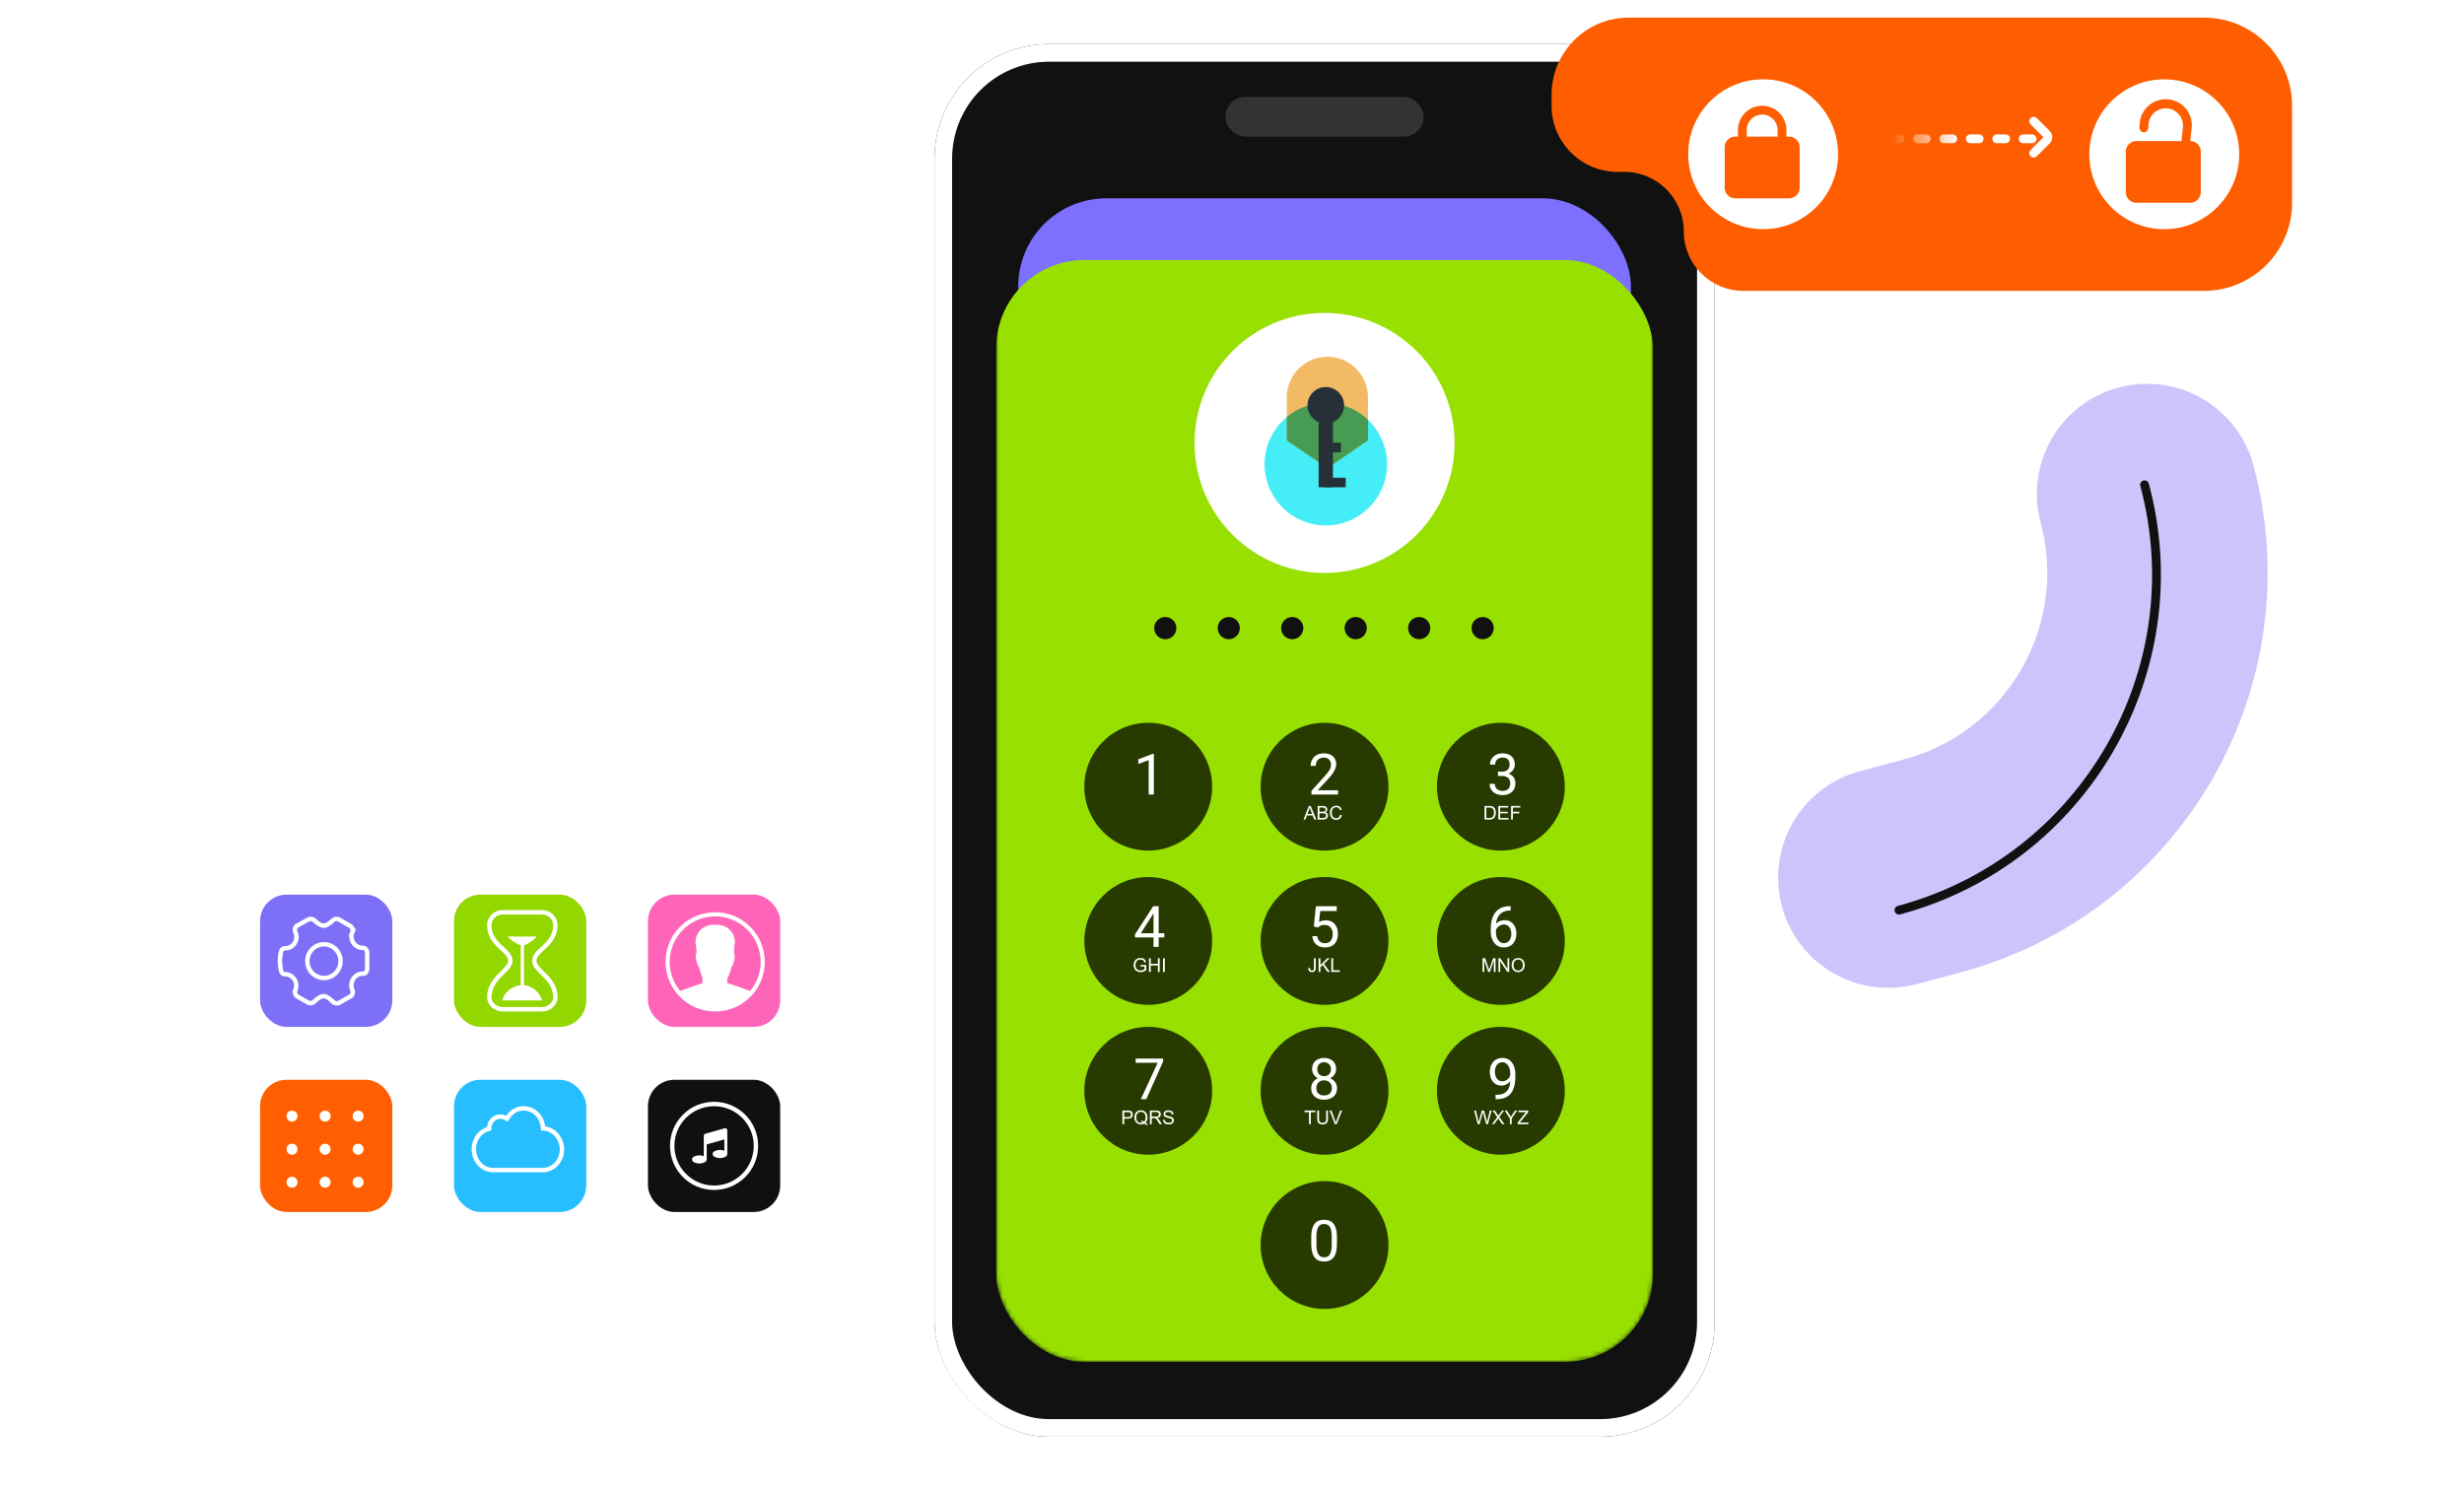 <svg width="559" height="338" fill="none" xmlns="http://www.w3.org/2000/svg"><g filter="url(#a)"><rect x="212" y="6" width="177" height="316" rx="26" fill="#111"/><rect x="214" y="8" width="173" height="312" rx="24" stroke="#fff" stroke-width="4"/></g><mask id="b" style="mask-type:alpha" maskUnits="userSpaceOnUse" x="226" y="38" width="149" height="271"><rect x="226" y="38" width="149" height="271" rx="20" fill="#98E001"/></mask><g mask="url(#b)"><rect x="231" y="45" width="139" height="245" rx="20" fill="#7E70FF"/><rect x="226" y="59" width="149" height="250" rx="20" fill="#98E001"/><circle cx="300.5" cy="100.5" r="29.5" fill="#fff"/><circle cx="300.779" cy="105.326" r="13.896" fill="#45EDF6"/><path d="M291.936 90.165a9.204 9.204 0 0 1 18.408 0v9.746l-9.204 6.316-9.204-6.316v-9.746Z" fill="#F3BA65"/><path fill-rule="evenodd" clip-rule="evenodd" d="M310.344 95.249v4.666l-9.204 6.316-9.204-6.316V94.61a13.838 13.838 0 0 1 8.843-3.176c3.706 0 7.073 1.45 9.565 3.815Z" fill="#489B53"/><path fill="#263137" d="M299.156 94.676h3.249v15.882h-3.249z"/><path fill="#263137" d="M300.6 100.453h3.609v2.166H300.6zM300.6 108.395h4.692v2.166H300.6z"/><circle cx="300.78" cy="91.967" r="4.151" fill="#263137"/></g><path d="M369.5 4H500c11.046 0 20 8.954 20 20v22c0 11.046-8.954 20-20 20H395.5c-7.456 0-13.5-6.044-13.5-13.5S375.956 39 368.5 39H367c-8.284 0-15-6.716-15-15v-2.5c0-9.665 7.835-17.5 17.5-17.5Z" fill="#FE5E00"/><path d="M429 31.5h34" stroke="url(#c)" stroke-width="2" stroke-linecap="round" stroke-dasharray="2 4"/><path d="m461.379 27.5 2.914 2.914a1 1 0 0 1 0 1.414l-2.914 2.914" stroke="#fff" stroke-width="2" stroke-linecap="round"/><path d="M491 52c9.389 0 17-7.611 17-17s-7.611-17-17-17-17 7.611-17 17 7.611 17 17 17Z" fill="#fff"/><g clip-path="url(#d)"><path fill-rule="evenodd" clip-rule="evenodd" d="M491.967 22.546a5.914 5.914 0 0 0-6.526 5.456l-.065.907a1 1 0 1 0 1.994.143l.066-.907a3.913 3.913 0 1 1 7.795.696l-.338 3.163h-10.212a2.4 2.4 0 0 0-2.4 2.4v9.2a2.4 2.4 0 0 0 2.4 2.4h12.2a2.4 2.4 0 0 0 2.4-2.4v-9.2a2.4 2.4 0 0 0-2.376-2.4l.314-2.95a5.913 5.913 0 0 0-5.252-6.508Z" fill="#FE5E00"/></g><path d="M400 52c9.389 0 17-7.611 17-17s-7.611-17-17-17-17 7.611-17 17 7.611 17 17 17Z" fill="#fff"/><path fill-rule="evenodd" clip-rule="evenodd" d="M396.281 31h7v-1.5a3.5 3.5 0 1 0-7 0V31Zm-2 0h-.6a2.4 2.4 0 0 0-2.4 2.4v9.2a2.4 2.4 0 0 0 2.4 2.4h12.2a2.4 2.4 0 0 0 2.4-2.4v-9.2a2.4 2.4 0 0 0-2.4-2.4h-.6v-1.5a5.5 5.5 0 1 0-11 0V31Z" fill="#FE5E00"/><circle cx="264.362" cy="142.52" r="2.52" fill="#111"/><circle cx="278.762" cy="142.52" r="2.52" fill="#111"/><circle cx="293.163" cy="142.52" r="2.52" fill="#111"/><circle cx="307.561" cy="142.52" r="2.52" fill="#111"/><circle cx="321.961" cy="142.52" r="2.52" fill="#111"/><circle cx="336.362" cy="142.52" r="2.52" fill="#111"/><circle cx="260.5" cy="178.5" r="14.5" fill="#273A00"/><path d="M261.769 171.017v9.264h-1.171v-7.802l-2.36.86v-1.057l3.347-1.265h.184Z" fill="#fff"/><circle cx="300.5" cy="178.5" r="14.5" fill="#273A00"/><path d="M303.558 179.319v.962h-6.031v-.841l3.019-3.361c.371-.413.658-.763.861-1.05.206-.291.35-.551.43-.778a2.07 2.07 0 0 0 .126-.709c0-.304-.063-.578-.189-.823a1.427 1.427 0 0 0-.545-.595c-.24-.147-.531-.221-.873-.221-.409 0-.751.08-1.025.24-.27.156-.473.376-.608.658a2.239 2.239 0 0 0-.202.975h-1.171c0-.519.114-.994.342-1.424a2.52 2.52 0 0 1 1.012-1.025c.448-.257.998-.386 1.652-.386.582 0 1.08.103 1.494.31.413.203.729.489.949.861.223.367.335.797.335 1.291 0 .27-.046.544-.139.822a4.218 4.218 0 0 1-.373.823c-.157.274-.34.544-.551.81-.207.266-.428.527-.664.785l-2.468 2.676h4.619ZM295.731 185.961l1.188-3.092h.44l1.266 3.092h-.466l-.361-.937h-1.293l-.339.937h-.435Zm.892-1.27h1.049l-.323-.856a7.76 7.76 0 0 1-.219-.642 3.95 3.95 0 0 1-.167.591l-.34.907Zm2.312 1.27v-3.092h1.16c.237 0 .426.031.568.095a.714.714 0 0 1 .335.288c.082.13.122.266.122.408a.698.698 0 0 1-.107.373.77.77 0 0 1-.325.283.794.794 0 0 1 .43.28.742.742 0 0 1 .152.468c0 .145-.031.28-.093.405a.763.763 0 0 1-.225.287.945.945 0 0 1-.34.154 2.073 2.073 0 0 1-.498.051h-1.179Zm.409-1.793h.669c.181 0 .312-.012.39-.036a.427.427 0 0 0 .234-.154.437.437 0 0 0 .081-.27.492.492 0 0 0-.074-.27.366.366 0 0 0-.211-.16c-.092-.03-.248-.044-.471-.044h-.618v.934Zm0 1.428h.77c.132 0 .225-.005.279-.015a.675.675 0 0 0 .236-.084.455.455 0 0 0 .156-.171.542.542 0 0 0 .061-.262.507.507 0 0 0-.088-.299.457.457 0 0 0-.247-.179 1.46 1.46 0 0 0-.452-.053h-.715v1.063Zm4.696-.719.409.103c-.086.336-.24.593-.464.77a1.273 1.273 0 0 1-.816.264c-.334 0-.605-.068-.815-.203a1.28 1.28 0 0 1-.476-.59 2.107 2.107 0 0 1-.163-.829c0-.322.061-.603.184-.842a1.26 1.26 0 0 1 .525-.546c.228-.126.478-.188.751-.188.309 0 .57.079.78.236.211.158.358.379.441.665l-.403.094c-.071-.225-.175-.388-.312-.491a.828.828 0 0 0-.514-.154c-.238 0-.437.057-.597.171a.906.906 0 0 0-.336.46 1.855 1.855 0 0 0-.097.592c0 .263.038.493.114.69a.858.858 0 0 0 .359.439 1 1 0 0 0 .525.146.882.882 0 0 0 .582-.199c.159-.132.267-.328.323-.588Z" fill="#fff"/><circle cx="300.5" cy="213.5" r="14.5" fill="#273A00"/><path d="m299.002 210.458-.937-.24.462-4.588h4.727v1.082h-3.733l-.279 2.506c.169-.097.382-.188.639-.272.262-.084.562-.127.899-.127.426 0 .808.074 1.145.222.338.143.625.35.861.62.241.27.424.595.551.975.126.379.189.803.189 1.271 0 .443-.061.851-.183 1.222a2.732 2.732 0 0 1-.538.974c-.24.275-.544.488-.911.639-.363.152-.791.228-1.285.228-.371 0-.723-.05-1.057-.152a2.714 2.714 0 0 1-.886-.474 2.56 2.56 0 0 1-.632-.798 3.178 3.178 0 0 1-.304-1.126h1.114c.05.346.152.637.303.873.152.237.351.416.595.538.249.118.538.177.867.177.279 0 .525-.048.741-.145a1.47 1.47 0 0 0 .544-.418c.147-.181.259-.401.335-.658.08-.257.12-.546.12-.867 0-.291-.04-.561-.12-.81-.08-.249-.2-.466-.36-.652a1.598 1.598 0 0 0-.576-.43 1.859 1.859 0 0 0-.785-.158c-.392 0-.69.053-.892.158a3.434 3.434 0 0 0-.614.43ZM296.802 219.646l.369-.051c.01.237.054.398.133.485a.416.416 0 0 0 .327.131.5.5 0 0 0 .266-.069.377.377 0 0 0 .154-.192 1.3 1.3 0 0 0 .042-.388v-2.131h.409v2.107c0 .259-.032.459-.095.602a.66.66 0 0 1-.297.324.967.967 0 0 1-.477.112c-.272 0-.48-.078-.624-.234-.144-.156-.213-.388-.207-.696Zm2.352.877v-3.092h.409v1.534l1.536-1.534h.554l-1.297 1.253 1.354 1.839h-.54l-1.101-1.565-.506.494v1.071h-.409Zm2.881 0v-3.092h.409v2.728h1.523v.364h-1.932Z" fill="#fff"/><circle cx="300.5" cy="247.5" r="14.5" fill="#273A00"/><path d="M303.33 246.905c0 .561-.13 1.038-.392 1.43a2.455 2.455 0 0 1-1.05.886 3.505 3.505 0 0 1-1.488.304c-.552 0-1.05-.101-1.493-.304a2.458 2.458 0 0 1-1.051-.886c-.257-.392-.386-.869-.386-1.43 0-.367.07-.702.209-1.006.144-.308.344-.576.601-.804a2.76 2.76 0 0 1 .924-.525c.359-.126.753-.19 1.184-.19.565 0 1.069.11 1.512.329.443.215.791.513 1.044.893.258.379.386.814.386 1.303Zm-1.177-.025c0-.342-.074-.644-.221-.905a1.567 1.567 0 0 0-.62-.62 1.869 1.869 0 0 0-.924-.222c-.359 0-.669.074-.931.222a1.546 1.546 0 0 0-.601.62 1.854 1.854 0 0 0-.215.905c0 .354.07.658.209.911.143.249.346.441.607.576.266.131.581.196.943.196.363 0 .675-.065.937-.196.262-.135.462-.327.601-.576.144-.253.215-.557.215-.911Zm.962-4.297c0 .447-.118.85-.354 1.209a2.468 2.468 0 0 1-.968.848 3.06 3.06 0 0 1-1.393.31c-.527 0-.997-.104-1.411-.31a2.422 2.422 0 0 1-.962-.848 2.18 2.18 0 0 1-.348-1.209c0-.536.116-.991.348-1.367a2.31 2.31 0 0 1 .969-.86 3.155 3.155 0 0 1 1.398-.298c.527 0 .996.099 1.405.298.409.198.73.485.962.86.236.376.354.831.354 1.367Zm-1.171.019c0-.308-.065-.58-.196-.816a1.428 1.428 0 0 0-.544-.557 1.546 1.546 0 0 0-.81-.209 1.62 1.62 0 0 0-.81.196 1.367 1.367 0 0 0-.538.544c-.126.237-.19.517-.19.842 0 .316.064.593.19.829a1.4 1.4 0 0 0 .544.551c.232.13.502.196.81.196.308 0 .576-.066.804-.196.232-.131.414-.315.544-.551.131-.236.196-.513.196-.829ZM296.978 255.078v-2.727h-1.019v-.365h2.451v.365h-1.023v2.727h-.409Zm3.883-3.092h.409v1.786c0 .311-.035.558-.105.741a.91.91 0 0 1-.382.447c-.183.114-.423.171-.721.171-.29 0-.527-.05-.711-.15a.856.856 0 0 1-.395-.432c-.078-.19-.118-.449-.118-.777v-1.786h.409v1.784c0 .269.025.467.074.595a.576.576 0 0 0 .258.293.896.896 0 0 0 .447.104c.301 0 .515-.068.643-.205.128-.136.192-.399.192-.787v-1.784Zm1.977 3.092-1.199-3.092h.443l.804 2.246c.065.18.119.349.162.507.048-.169.104-.338.167-.507l.835-2.246h.418l-1.211 3.092h-.419Z" fill="#fff"/><circle cx="300.5" cy="282.5" r="14.5" fill="#273A00"/><path d="M303.305 280.776v1.405c0 .755-.067 1.392-.202 1.911-.135.519-.33.937-.583 1.253a2.217 2.217 0 0 1-.917.69 3.274 3.274 0 0 1-1.203.209 3.46 3.46 0 0 1-.98-.133c-.3-.089-.57-.23-.81-.424a2.566 2.566 0 0 1-.608-.772 4.15 4.15 0 0 1-.386-1.152 8.265 8.265 0 0 1-.133-1.582v-1.405c0-.755.068-1.388.203-1.898.139-.511.335-.92.588-1.228.253-.312.557-.536.911-.671.359-.135.76-.202 1.203-.202.358 0 .687.044.987.133.304.084.574.221.81.411.236.186.437.435.601.747.169.308.298.685.386 1.133.089.447.133.972.133 1.575Zm-1.177 1.595v-1.791c0-.413-.025-.776-.076-1.088a3.377 3.377 0 0 0-.209-.81 1.618 1.618 0 0 0-.354-.545 1.251 1.251 0 0 0-.487-.303 1.742 1.742 0 0 0-.614-.102c-.279 0-.525.053-.741.159a1.328 1.328 0 0 0-.544.487c-.143.223-.253.517-.329.879a6.566 6.566 0 0 0-.114 1.323v1.791c0 .413.023.778.07 1.095.05.316.124.59.221.822.097.228.215.416.355.564.139.147.299.257.481.329.185.067.39.101.613.101.287 0 .538-.055.753-.165.216-.109.395-.28.538-.512.148-.236.258-.538.329-.905.072-.371.108-.814.108-1.329Z" fill="#fff"/><circle cx="260.5" cy="213.5" r="14.5" fill="#273A00"/><path d="M264.148 211.743v.962h-6.657v-.69l4.126-6.385h.956l-1.025 1.848-2.728 4.265h5.328Zm-1.284-6.113v9.214h-1.171v-9.214h1.171ZM258.738 219.311v-.363l1.31-.002v1.147c-.201.16-.409.281-.623.363a1.86 1.86 0 0 1-.658.12c-.303 0-.58-.065-.829-.194a1.303 1.303 0 0 1-.561-.565 1.784 1.784 0 0 1-.19-.825c0-.301.063-.581.188-.842.127-.261.308-.455.544-.582.237-.126.509-.19.817-.19.223 0 .425.037.605.11a.987.987 0 0 1 .426.302c.103.129.181.298.234.506l-.369.101a1.136 1.136 0 0 0-.173-.371.697.697 0 0 0-.295-.215 1.068 1.068 0 0 0-.426-.082c-.187 0-.349.028-.485.086a.904.904 0 0 0-.332.224 1.104 1.104 0 0 0-.194.305 1.637 1.637 0 0 0-.118.623c0 .275.047.506.142.692a.917.917 0 0 0 .415.413c.182.09.374.135.578.135.177 0 .35-.034.519-.101.169-.069.297-.142.384-.22v-.575h-.909Zm1.928 1.212v-3.092h.409v1.27h1.607v-1.27h.41v3.092h-.41v-1.457h-1.607v1.457h-.409Zm3.179 0v-3.092h.409v3.092h-.409Z" fill="#fff"/><circle cx="260.5" cy="247.5" r="14.5" fill="#273A00"/><path d="M263.876 240.185v.658l-3.816 8.555h-1.234l3.81-8.251h-4.987v-.962h6.227ZM254.63 255.078v-3.092h1.166c.205 0 .362.01.471.029a.926.926 0 0 1 .381.146c.103.07.185.169.247.297a.944.944 0 0 1 .095.422.957.957 0 0 1-.251.669c-.167.181-.47.272-.907.272h-.793v1.257h-.409Zm.409-1.622h.799c.265 0 .452-.049.564-.148.111-.098.166-.237.166-.415 0-.13-.033-.24-.099-.331a.454.454 0 0 0-.257-.184 1.776 1.776 0 0 0-.382-.027h-.791v1.105Zm4.816 1.291c.189.131.365.226.525.287l-.12.285a2.429 2.429 0 0 1-.665-.38 1.529 1.529 0 0 1-.759.192c-.28 0-.534-.068-.762-.203a1.356 1.356 0 0 1-.527-.569 1.828 1.828 0 0 1-.184-.827c0-.305.062-.583.186-.833.124-.251.3-.441.527-.572.23-.131.486-.196.768-.196.286 0 .543.068.772.205.229.135.404.324.523.569.121.243.182.518.182.825 0 .254-.039.484-.116.687a1.452 1.452 0 0 1-.35.53Zm-.901-.523c.236.066.431.164.584.295.241-.219.361-.549.361-.989 0-.25-.043-.469-.129-.656a.97.97 0 0 0-.373-.435 1.003 1.003 0 0 0-.551-.156 1.01 1.01 0 0 0-.759.314c-.201.209-.302.52-.302.935 0 .402.099.711.298.926a.995.995 0 0 0 .763.323c.147 0 .284-.028.414-.083a1.322 1.322 0 0 0-.405-.177l.099-.297Zm1.926.854v-3.092h1.371c.275 0 .485.028.628.084a.68.68 0 0 1 .344.293.878.878 0 0 1 .129.467.776.776 0 0 1-.213.554c-.142.151-.361.246-.658.287.108.052.19.104.247.154.119.11.232.247.339.411l.538.842h-.515l-.409-.643a5.64 5.64 0 0 0-.295-.426.89.89 0 0 0-.209-.207.588.588 0 0 0-.186-.082 1.2 1.2 0 0 0-.227-.015h-.475v1.373h-.409Zm.409-1.727h.88c.187 0 .333-.019.438-.057a.48.48 0 0 0 .323-.464.458.458 0 0 0-.16-.361c-.106-.094-.273-.142-.502-.142h-.979v1.024Zm2.567.734.386-.034a.867.867 0 0 0 .127.382.712.712 0 0 0 .312.24c.14.061.299.091.474.091.157 0 .294-.023.414-.07a.567.567 0 0 0 .266-.19.441.441 0 0 0 .088-.265.402.402 0 0 0-.084-.254.616.616 0 0 0-.279-.183 5.544 5.544 0 0 0-.55-.15c-.284-.069-.483-.133-.597-.194a.842.842 0 0 1-.331-.287.713.713 0 0 1-.108-.386c0-.156.045-.301.133-.436a.817.817 0 0 1 .388-.31c.17-.071.36-.106.568-.106.229 0 .431.037.605.112a.862.862 0 0 1 .405.325.937.937 0 0 1 .152.487l-.392.029c-.022-.195-.093-.343-.216-.442-.121-.1-.3-.15-.537-.15-.248 0-.429.045-.543.137a.407.407 0 0 0-.168.327c0 .111.04.202.12.274.079.072.284.146.616.222.333.074.562.139.685.196.18.083.313.188.399.316a.764.764 0 0 1 .129.439.84.84 0 0 1-.142.466.941.941 0 0 1-.407.34c-.175.08-.374.12-.595.12-.279 0-.514-.041-.704-.122a.99.99 0 0 1-.445-.368 1.054 1.054 0 0 1-.169-.556Z" fill="#fff"/><circle cx="340.5" cy="178.5" r="14.5" fill="#273A00"/><path d="M339.831 175.099h.836c.409 0 .746-.068 1.012-.203.27-.139.47-.327.601-.563.135-.241.203-.511.203-.81 0-.355-.059-.652-.177-.892a1.195 1.195 0 0 0-.532-.545c-.236-.122-.536-.183-.899-.183-.329 0-.62.065-.873.196a1.436 1.436 0 0 0-.588.544c-.14.236-.209.515-.209.836h-1.171c0-.469.118-.895.354-1.279.237-.384.568-.69.994-.917.43-.228.928-.342 1.493-.342.557 0 1.045.099 1.462.297.418.194.743.486.975.874.232.384.348.862.348 1.436 0 .232-.055.481-.165.747a2.207 2.207 0 0 1-.5.734 2.572 2.572 0 0 1-.873.563c-.359.144-.789.215-1.291.215h-1v-.708Zm0 .961v-.702h1c.587 0 1.072.07 1.456.209.383.139.685.325.904.557.224.232.38.487.469.765.093.275.139.549.139.823 0 .43-.074.812-.221 1.145a2.344 2.344 0 0 1-.614.848c-.262.232-.57.407-.924.526a3.65 3.65 0 0 1-1.158.177c-.401 0-.779-.057-1.133-.171a2.92 2.92 0 0 1-.93-.494 2.31 2.31 0 0 1-.633-.803 2.529 2.529 0 0 1-.228-1.095h1.171c0 .321.069.601.209.842.143.24.346.428.607.563.266.131.578.196.937.196.358 0 .666-.061.924-.184a1.33 1.33 0 0 0 .601-.569c.143-.253.215-.572.215-.956s-.08-.698-.241-.943a1.413 1.413 0 0 0-.683-.55 2.656 2.656 0 0 0-1.031-.184h-.836ZM336.792 185.961v-3.092h1.066c.24 0 .424.014.55.044.177.041.329.114.454.221.163.138.284.315.365.53.081.214.122.458.122.734 0 .235-.027.443-.082.624a1.53 1.53 0 0 1-.211.452c-.086.118-.18.211-.283.28a1.13 1.13 0 0 1-.369.154 2.1 2.1 0 0 1-.496.053h-1.116Zm.41-.365h.66c.204 0 .363-.019.479-.057a.689.689 0 0 0 .278-.16.973.973 0 0 0 .226-.39 1.9 1.9 0 0 0 .082-.597c0-.324-.053-.572-.16-.745a.798.798 0 0 0-.386-.35c-.11-.042-.286-.063-.53-.063h-.649v2.362Zm2.721.365v-3.092h2.236v.365h-1.827v.947h1.711v.362h-1.711v1.053h1.898v.365h-2.307Zm2.894 0v-3.092h2.086v.365h-1.677v.957h1.451v.365h-1.451v1.405h-.409Z" fill="#fff"/><path opacity=".4" d="m428.389 199.145 9.983-2.675c36.757-9.849 58.57-47.63 48.721-84.387v0" stroke="#7D70F7" stroke-width="50" stroke-linecap="round"/><path d="M430.809 206.518c42.04-11.265 66.989-54.477 55.724-96.518" stroke="#111" stroke-width="2" stroke-linecap="round"/><circle cx="340.5" cy="213.5" r="14.5" fill="#273A00"/><path d="M342.616 205.617h.101v.994h-.101c-.621 0-1.139.101-1.557.304a2.549 2.549 0 0 0-.994.803 3.324 3.324 0 0 0-.531 1.127 5.142 5.142 0 0 0-.158 1.272v1.354c0 .409.048.772.145 1.088.097.312.23.576.399.791.169.215.358.378.569.488.216.109.439.164.671.164.27 0 .511-.051.722-.152.211-.105.388-.251.531-.436.148-.19.26-.414.336-.671.075-.258.113-.54.113-.848 0-.274-.033-.538-.101-.791a2.106 2.106 0 0 0-.31-.684 1.49 1.49 0 0 0-1.266-.651c-.324 0-.628.08-.911.24a2.085 2.085 0 0 0-.69.62c-.177.253-.278.53-.303.829l-.62-.006c.059-.473.168-.876.329-1.209a2.57 2.57 0 0 1 .607-.822c.245-.216.517-.372.816-.469.304-.101.625-.152.962-.152.46 0 .857.087 1.19.26.333.173.608.405.823.696.215.287.373.612.474.974.106.359.158.728.158 1.108 0 .434-.061.842-.183 1.221-.122.38-.306.713-.551 1-.24.287-.537.511-.892.671-.354.16-.766.24-1.234.24-.498 0-.932-.101-1.303-.303a2.78 2.78 0 0 1-.924-.823 3.748 3.748 0 0 1-.551-1.139 4.518 4.518 0 0 1-.183-1.272v-.551c0-.649.065-1.286.196-1.911a5.096 5.096 0 0 1 .677-1.696 3.468 3.468 0 0 1 1.348-1.208c.574-.3 1.305-.45 2.196-.45ZM336.342 220.523v-3.092h.616l.732 2.19c.067.204.116.356.147.457.035-.112.09-.277.165-.495l.74-2.152h.551v3.092h-.395v-2.588l-.898 2.588h-.369l-.895-2.632v2.632h-.394Zm3.607 0v-3.092h.42l1.624 2.428v-2.428h.392v3.092h-.42l-1.624-2.43v2.43h-.392Zm3.001-1.506c0-.513.138-.914.414-1.204.275-.291.631-.437 1.067-.437.286 0 .543.068.772.205.229.136.404.327.523.571.121.244.182.52.182.829 0 .314-.064.595-.19.842a1.302 1.302 0 0 1-.538.563c-.232.127-.482.19-.751.19-.291 0-.551-.07-.78-.211a1.344 1.344 0 0 1-.521-.576 1.731 1.731 0 0 1-.178-.772Zm.422.007c0 .372.1.666.3.881a.993.993 0 0 0 .755.321.981.981 0 0 0 .759-.325c.2-.216.3-.524.3-.922 0-.251-.043-.471-.129-.658a.962.962 0 0 0-.373-.436 1.003 1.003 0 0 0-.551-.156c-.289 0-.539.099-.749.299-.208.198-.312.53-.312.996Z" fill="#fff"/><circle cx="340.5" cy="247.5" r="14.5" fill="#273A00"/><path d="M339.287 248.418h.12c.675 0 1.224-.095 1.646-.285.421-.19.746-.445.974-.766.228-.321.384-.681.468-1.082.085-.405.127-.821.127-1.247v-1.411a3.9 3.9 0 0 0-.146-1.114 2.394 2.394 0 0 0-.392-.816 1.741 1.741 0 0 0-.563-.5 1.392 1.392 0 0 0-.671-.171c-.27 0-.512.055-.728.165-.211.105-.39.255-.538.449a2.152 2.152 0 0 0-.329.684 3.046 3.046 0 0 0-.114.854c0 .274.034.54.102.797.067.258.171.49.31.696.139.207.312.372.519.494.211.118.457.177.74.177.262 0 .506-.051.734-.152a2.116 2.116 0 0 0 1.044-1.038c.11-.227.173-.466.19-.715h.557c0 .35-.07.696-.209 1.038a3.182 3.182 0 0 1-.569.924 2.912 2.912 0 0 1-.861.671 2.38 2.38 0 0 1-1.076.247c-.455 0-.85-.089-1.183-.266a2.395 2.395 0 0 1-.823-.709 3.22 3.22 0 0 1-.474-.987 4.139 4.139 0 0 1-.152-1.114c0-.439.061-.85.183-1.234.123-.384.304-.721.544-1.012a2.47 2.47 0 0 1 .893-.69c.358-.165.772-.247 1.24-.247.527 0 .977.106 1.348.317.371.21.673.493.905.847.236.355.409.754.519 1.197.109.442.164.898.164 1.366v.424c0 .477-.031.962-.095 1.456a5.817 5.817 0 0 1-.348 1.405 3.674 3.674 0 0 1-.74 1.202c-.325.35-.749.629-1.272.835-.519.203-1.16.304-1.924.304h-.12v-.993ZM335.253 255.078l-.821-3.092h.42l.47 2.027c.051.212.095.423.131.633.079-.331.125-.521.139-.572l.589-2.088h.493l.443 1.565c.112.388.192.753.241 1.095.039-.196.091-.42.154-.673l.485-1.987h.411l-.848 3.092h-.394l-.652-2.356a10.003 10.003 0 0 1-.097-.363 6.35 6.35 0 0 1-.091.363l-.656 2.356h-.417Zm3.225 0 1.196-1.611-1.055-1.481h.488l.561.793c.116.164.199.291.249.38.068-.113.15-.23.244-.353l.623-.82h.445l-1.087 1.457 1.171 1.635h-.506l-.779-1.103a6.344 6.344 0 0 1-.135-.207c-.069.113-.118.19-.147.232l-.777 1.078h-.491Zm4.067 0v-1.31l-1.192-1.782h.498l.609.932c.113.174.218.349.315.523.093-.161.205-.344.337-.546l.599-.909h.477l-1.234 1.782v1.31h-.409Zm1.763 0v-.38l1.584-1.98c.113-.141.22-.263.321-.367h-1.725v-.365h2.214v.365l-1.736 2.145-.187.217h1.974v.365h-2.445Z" fill="#fff"/><rect x="278" y="22" width="45" height="9" rx="4.5" fill="#333"/><g filter="url(#e)"><path d="M42 211c0-13.255 10.745-24 24-24h107c13.255 0 24 10.745 24 24v78H66c-13.255 0-24-10.745-24-24v-54Z" fill="#fff"/></g><rect x="59" y="203" width="30" height="30" rx="6" fill="#7D70F7"/><path d="m83.308 216.152.002.015-.014 3.717v-.003.004l-.014.055v.028l-.002.009c-.121.682-.494.954-.878.954h-.117c-1.41 0-2.548 1.158-2.561 2.574l-.003.024c-.028.283.032.555.086.735a2.519 2.519 0 0 0 .115.309l.005.011a.409.409 0 0 0 .014.029c.228.535.021 1.189-.39 1.451l-.045.029-2.477 1.395c-.239.119-.397.172-.608.172a1.32 1.32 0 0 1-.926-.389 6.2 6.2 0 0 0-1.052-.875c-.318-.204-.684-.375-1.03-.375-.234 0-.46.076-.644.16-.192.086-.378.2-.545.315a8 8 0 0 0-.78.624l-.03.027-.012.012-.01.009a.474.474 0 0 1-.011.01l-.037.028-.033.038c-.186.212-.51.366-.906.366-.148 0-.284-.043-.481-.109h-.001l-2.446-1.386-.007-.004c-.49-.349-.676-1.014-.471-1.491l.004-.009.003-.009c.033-.085.083-.232.124-.396.04-.158.083-.368.083-.564 0-1.421-1.137-2.599-2.561-2.599h-.057c-.352 0-.742-.278-.879-.95V220.035l-.017-.051-.003-.024-.001-.014-.003-.015c-.061-.363-.192-1.174-.192-1.82 0-.639.13-1.435.19-1.81l.003-.013c0-.007.001-.01.003-.018a.695.695 0 0 0 .013-.074.761.761 0 0 0 .005-.05l.002-.007.001-.008c.122-.683.495-.955.878-.955h.11c1.418 0 2.562-1.171 2.562-2.599 0-.459-.2-.938-.253-1.06l-.004-.01-.005-.009-.004-.008c-.228-.532-.025-1.183.381-1.449l.002-.001 2.602-1.434.002-.001c.185-.063.321-.105.476-.105.341 0 .68.143.926.389.225.227.554.498.895.716.172.109.356.211.539.287.177.073.386.137.599.137.213 0 .423-.064.6-.137.183-.077.367-.179.538-.289.341-.218.67-.489.894-.714l.002-.002c.222-.226.604-.387.925-.387.148 0 .29.044.485.109l2.474 1.425.006.003c.61.341.813.96.603 1.459l-.003.007-.003.007a3.721 3.721 0 0 0-.124.396c-.04.158-.082.368-.082.564 0 1.421 1.137 2.599 2.561 2.599h.11c.352 0 .742.278.88.951v.057l.017.051v.001l.002.023Zm-.002 3.677.492.085-.491-.09v.003l-.001.002Zm.008-3.676v-.001.001Zm-13.577 1.929c0 2.102 1.675 3.821 3.76 3.821 2.087 0 3.762-1.719 3.762-3.821 0-2.101-1.675-3.82-3.761-3.82-2.087 0-3.761 1.719-3.761 3.82Z" stroke="#fff"/><rect x="59" y="245" width="30" height="30" rx="6" fill="#FF5F01"/><circle cx="66.25" cy="268.25" r="1.25" fill="#fff"/><circle cx="66.25" cy="260.75" r="1.25" fill="#fff"/><circle cx="66.25" cy="253.25" r="1.25" fill="#fff"/><circle cx="73.75" cy="268.25" r="1.25" fill="#fff"/><circle cx="73.75" cy="260.75" r="1.25" fill="#fff"/><circle cx="73.75" cy="253.25" r="1.25" fill="#fff"/><circle cx="81.25" cy="268.25" r="1.25" fill="#fff"/><circle cx="81.25" cy="260.75" r="1.25" fill="#fff"/><circle cx="81.25" cy="253.25" r="1.25" fill="#fff"/><rect x="103" y="203" width="30" height="30" rx="6" fill="#92D700"/><path clip-rule="evenodd" d="M122.956 207c1.682 0 3.044 1.301 3.044 2.906 0 4.58-4.782 5.592-4.782 8.094 0 2.387 4.782 3.736 4.782 8.342 0 1.357-1.362 2.658-3.044 2.658h-8.912c-1.681 0-3.044-1.301-3.044-2.658 0-4.606 4.783-6.056 4.783-8.342 0-2.489-4.783-3.525-4.783-8.094 0-1.605 1.363-2.906 3.044-2.906h8.912Z" stroke="#fff"/><path fill-rule="evenodd" clip-rule="evenodd" d="M123 227h-9c.209-1.627 2.138-3.321 4.132-3.472V214.5c-1.177-.441-2.471-1.292-2.905-2h6.546c-.593.708-1.728 1.559-2.905 2v9.028c1.994.151 3.705 1.845 4.132 3.472Z" fill="#fff"/><rect x="103" y="245" width="30" height="30" rx="6" fill="#27BEFF"/><path d="m123.163 255.628.042.395.394.048c2.164.265 3.834 2.27 3.901 4.686-.003 2.678-1.98 4.743-4.4 4.743h-11.2c-2.422 0-4.4-2.068-4.4-4.75 0-2.127 1.277-3.946 3.153-4.549l.316-.101.029-.331c.12-1.349 1.192-2.394 2.442-2.394h.14c.357 0 .692.063 1.024.241l.398.213.253-.375c.83-1.231 2.084-1.954 3.435-1.954h.14c2.174 0 4.078 1.736 4.333 4.128Z" stroke="#fff"/><rect x="147" y="203" width="30" height="30" rx="6" fill="#FE65B9"/><path d="M162.25 207c-6.215 0-11.25 5.035-11.25 11.25s5.035 11.25 11.25 11.25 11.25-5.035 11.25-11.25S168.465 207 162.25 207Zm0 .936c5.684 0 10.314 4.624 10.314 10.314 0 2.515-.903 4.819-2.401 6.609-1.082-.443-3.564-1.303-5.025-1.736-.13-.038-.146-.048-.146-.579 0-.438.179-.881.357-1.26a6.258 6.258 0 0 0 .498-1.709c.227-.265.541-.784.735-1.779.173-.877.092-1.196-.021-1.493-.011-.033-.027-.065-.033-.092-.043-.206.016-1.271.168-2.099.103-.568-.027-1.774-.806-2.774-.492-.633-1.439-1.407-3.164-1.515h-.947c-1.698.108-2.639.882-3.137 1.515-.784 1-.914 2.206-.811 2.774.152.828.211 1.893.168 2.099-.011.038-.022.065-.033.097-.113.298-.2.617-.021 1.493.2.995.508 1.515.735 1.78.081.616.309 1.298.498 1.709.141.297.205.703.205 1.276 0 .536-.021.541-.14.579-1.52.449-3.927 1.314-4.89 1.731a10.264 10.264 0 0 1-2.417-6.626c0-5.684 4.63-10.314 10.314-10.314Z" fill="#fff"/><rect x="147" y="245" width="30" height="30" rx="6" fill="#101010"/><circle cx="162" cy="260" r="9.5" stroke="#fff"/><path d="M165 256.461v5.385c0 .16-.059.303-.177.428a1.192 1.192 0 0 1-.448.291 3.1 3.1 0 0 1-1.042.204c-.156 0-.324-.017-.502-.051a3.232 3.232 0 0 1-.539-.153 1.184 1.184 0 0 1-.448-.291.604.604 0 0 1 0-.856c.118-.125.267-.222.448-.291.18-.068.36-.119.539-.153a2.688 2.688 0 0 1 1.502.136v-2.581l-4 1.139v3.409c0 .16-.059.303-.177.428a1.184 1.184 0 0 1-.448.291 3.051 3.051 0 0 1-1.041.204c-.157 0-.324-.017-.503-.051a3.259 3.259 0 0 1-.539-.153 1.184 1.184 0 0 1-.448-.291.607.607 0 0 1 0-.856c.118-.125.267-.222.448-.291.181-.068.36-.119.539-.153a2.698 2.698 0 0 1 1.503.136v-4.649a.42.42 0 0 1 .099-.271.513.513 0 0 1 .255-.171l4.333-1.231a.492.492 0 0 1 .146-.019c.139 0 .257.045.354.135a.427.427 0 0 1 .146.326Z" fill="#fff"/><defs><filter id="a" x="206.2" y="4.2" width="188.6" height="327.6" filterUnits="userSpaceOnUse" color-interpolation-filters="sRGB"><feFlood flood-opacity="0" result="BackgroundImageFix"/><feColorMatrix in="SourceAlpha" values="0 0 0 0 0 0 0 0 0 0 0 0 0 0 0 0 0 0 127 0" result="hardAlpha"/><feOffset dy="4"/><feGaussianBlur stdDeviation="2.9"/><feComposite in2="hardAlpha" operator="out"/><feColorMatrix values="0 0 0 0 0 0 0 0 0 0 0 0 0 0 0 0 0 0 0.25 0"/><feBlend in2="BackgroundImageFix" result="effect1_dropShadow_4601_7001"/><feBlend in="SourceGraphic" in2="effect1_dropShadow_4601_7001" result="shape"/></filter><filter id="e" x="29.5" y="178.5" width="180" height="127" filterUnits="userSpaceOnUse" color-interpolation-filters="sRGB"><feFlood flood-opacity="0" result="BackgroundImageFix"/><feColorMatrix in="SourceAlpha" values="0 0 0 0 0 0 0 0 0 0 0 0 0 0 0 0 0 0 127 0" result="hardAlpha"/><feOffset dy="4"/><feGaussianBlur stdDeviation="6.25"/><feComposite in2="hardAlpha" operator="out"/><feColorMatrix values="0 0 0 0 0 0 0 0 0 0 0 0 0 0 0 0 0 0 0.14 0"/><feBlend in2="BackgroundImageFix" result="effect1_dropShadow_4601_7001"/><feBlend in="SourceGraphic" in2="effect1_dropShadow_4601_7001" result="shape"/></filter><linearGradient id="c" x1="429" y1="31" x2="463" y2="31" gradientUnits="userSpaceOnUse"><stop stop-color="#fff" stop-opacity="0"/><stop offset=".453" stop-color="#fff"/></linearGradient><clipPath id="d"><path fill="#fff" transform="translate(479 22)" d="M0 0h24v24H0z"/></clipPath></defs></svg>